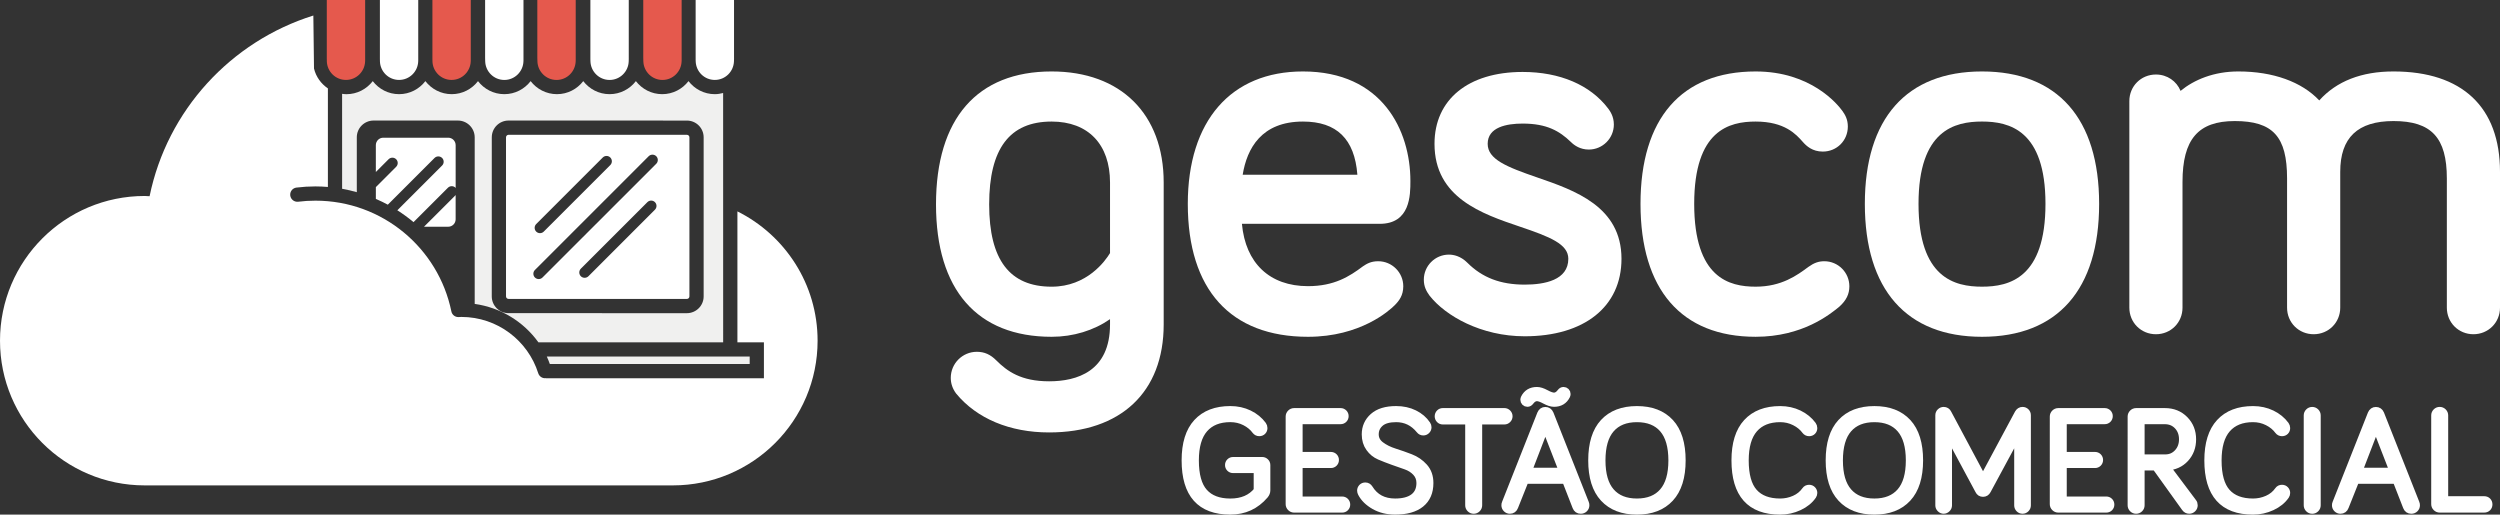 <?xml version="1.0" encoding="utf-8"?>
<!-- Generator: Adobe Illustrator 13.0.0, SVG Export Plug-In . SVG Version: 6.00 Build 14948)  -->
<!DOCTYPE svg PUBLIC "-//W3C//DTD SVG 1.1//EN" "http://www.w3.org/Graphics/SVG/1.1/DTD/svg11.dtd">
<svg version="1.1" id="Isolation_Mode" xmlns="http://www.w3.org/2000/svg" xmlns:xlink="http://www.w3.org/1999/xlink" x="0px"
	 y="0px" width="175.539px" height="36.135px" viewBox="0 0 175.539 36.135" enable-background="new 0 0 175.539 36.135"
	 xml:space="preserve">
<rect x="0" y="0" width="175.539" height="36.135" fill="#333333" stroke="none"/>
<g>
	<path fill="#FFFFFF" d="M73.841,5.017c-5.235,0-8.119,3.315-8.119,9.334c0,5.995,2.884,9.297,8.119,9.297
		c1.522,0,2.963-0.447,4.1-1.238v0.372c0,3.3-2.328,3.992-4.279,3.992c-1.966,0-2.942-0.704-3.703-1.466
		c-0.417-0.419-0.839-0.606-1.37-0.606c-1.01,0-1.83,0.821-1.83,1.831c0,0.391,0.124,0.764,0.379,1.103
		c1.452,1.759,3.768,2.728,6.524,2.728c5.039,0,8.047-2.834,8.047-7.582v-9.968C81.709,8.005,78.694,5.017,73.841,5.017
		 M73.841,8.535c2.567,0,4.1,1.6,4.1,4.279v4.956c-0.321,0.531-1.606,2.36-4.1,2.36c-2.952,0-4.386-1.891-4.386-5.779
		C69.456,10.437,70.889,8.535,73.841,8.535"/>
</g>
<g>
	<path fill="#FFFFFF" d="M99.032,12.707c0-3.548-1.976-7.69-7.546-7.69c-5.062,0-8.084,3.476-8.084,9.297
		c0,6.019,2.998,9.334,8.441,9.334c3.685,0,5.714-1.843,6.084-2.213c0.314-0.314,0.605-0.692,0.605-1.334
		c0-0.968-0.79-1.758-1.76-1.758c-0.501,0-0.791,0.167-1.076,0.359c-0.938,0.705-2.008,1.391-3.853,1.391
		c-2.697,0-4.392-1.621-4.64-4.377h9.676C99.032,15.716,99.032,13.684,99.032,12.707 M91.486,8.535c2.373,0,3.63,1.223,3.823,3.734
		h-8.053C87.557,10.419,88.577,8.535,91.486,8.535"/>
</g>
<g>
	<path fill="#FFFFFF" d="M107.932,12.458c-2.162-0.744-3.474-1.275-3.474-2.36c0-1.173,1.336-1.421,2.456-1.421
		c1.697,0,2.584,0.521,3.384,1.29c0.242,0.243,0.659,0.534,1.261,0.534c0.97,0,1.759-0.79,1.759-1.76
		c0-0.576-0.274-0.949-0.396-1.116c-1.256-1.659-3.39-2.573-6.008-2.573c-3.818,0-6.189,1.934-6.189,5.046
		c0,3.788,3.328,4.913,6.002,5.819c2.112,0.714,3.394,1.221,3.394,2.255c0,1.498-1.666,1.813-3.063,1.813
		c-1.698,0-2.977-0.488-4.027-1.538c-0.47-0.47-0.966-0.569-1.297-0.569c-0.969,0-1.759,0.79-1.759,1.76
		c0,0.494,0.185,0.82,0.406,1.125c1.117,1.418,3.615,2.849,6.677,2.849c4.191,0,6.796-2.084,6.796-5.44
		C113.854,14.499,110.57,13.367,107.932,12.458"/>
</g>
<g>
	<path fill="#FFFFFF" d="M128.096,18.343c-0.4,0-0.719,0.112-1.119,0.398c-0.792,0.586-1.878,1.388-3.704,1.388
		c-1.851,0-4.314-0.603-4.314-5.815c0-5.18,2.463-5.779,4.314-5.779c2.048,0,2.843,0.898,3.313,1.43
		c0.255,0.291,0.675,0.678,1.403,0.678c0.985,0,1.758-0.772,1.758-1.759c0-0.495-0.185-0.821-0.388-1.103
		c-0.335-0.461-2.202-2.764-6.086-2.764c-5.212,0-8.084,3.302-8.084,9.297c0,6.019,2.872,9.333,8.084,9.333
		c3.295,0,5.218-1.574,5.878-2.115c0.486-0.438,0.703-0.88,0.703-1.431C129.854,19.132,129.065,18.343,128.096,18.343"/>
</g>
<g>
	<path fill="#FFFFFF" d="M139.167,5.017c-5.304,0-8.226,3.302-8.226,9.297c0,6.019,2.922,9.334,8.226,9.334
		c5.304,0,8.225-3.315,8.225-9.334C147.392,8.318,144.471,5.017,139.167,5.017 M139.167,20.129c-1.914,0-4.457-0.603-4.457-5.816
		c0-5.18,2.543-5.779,4.457-5.779s4.457,0.599,4.457,5.779C143.624,19.526,141.081,20.129,139.167,20.129"/>
</g>
<g>
	<path fill="#FFFFFF" d="M168.063,5.017c-2.251,0-4.001,0.684-5.215,2.034c-1.228-1.304-3.236-2.034-5.681-2.034
		c-1.714,0-3.098,0.576-4.058,1.364c-0.276-0.68-0.938-1.149-1.729-1.149c-1.046,0-1.867,0.819-1.867,1.865v14.506
		c0,1.046,0.821,1.865,1.867,1.865c1.047,0,1.866-0.819,1.866-1.865v-8.824c0-3,1.098-4.279,3.671-4.279
		c2.677,0,3.671,1.091,3.671,4.027v9.076c0,1.046,0.82,1.865,1.867,1.865c1.046,0,1.866-0.819,1.866-1.865v-9.539
		c0-2.398,1.224-3.564,3.742-3.564c2.659,0,3.744,1.166,3.744,4.027v9.076c0,1.046,0.819,1.865,1.865,1.865
		c1.047,0,1.867-0.819,1.867-1.865v-9.539C175.539,7.52,172.884,5.017,168.063,5.017"/>
</g>
<g>
	<path fill="#FFFFFF" stroke="#FFFFFF" stroke-width="0.5" d="M86.388,35.255c0.826,0,1.456-0.271,1.89-0.813v-1.474h-1.697
		c-0.088,0-0.163-0.03-0.224-0.091s-0.091-0.135-0.091-0.224c0-0.088,0.03-0.163,0.091-0.223c0.061-0.061,0.135-0.092,0.224-0.092
		h2.052c0.082,0,0.154,0.031,0.218,0.092c0.064,0.061,0.097,0.135,0.097,0.223v1.778c0,0.115-0.044,0.227-0.132,0.335
		c-0.637,0.746-1.446,1.118-2.428,1.118c-2.113,0-3.17-1.185-3.17-3.556c0-1.179,0.276-2.068,0.828-2.667
		c0.552-0.6,1.333-0.899,2.342-0.899c0.48,0,0.921,0.097,1.321,0.29c0.399,0.193,0.721,0.456,0.965,0.788
		c0.047,0.067,0.071,0.139,0.071,0.213c0,0.095-0.03,0.172-0.091,0.233s-0.139,0.091-0.234,0.091c-0.108,0-0.196-0.044-0.264-0.132
		c-0.183-0.25-0.43-0.456-0.742-0.615s-0.654-0.239-1.026-0.239c-0.792,0-1.401,0.244-1.824,0.731
		c-0.424,0.488-0.635,1.223-0.635,2.205c0,1.022,0.207,1.766,0.62,2.23S85.575,35.255,86.388,35.255z"/>
	<path fill="#FFFFFF" stroke="#FFFFFF" stroke-width="0.5" d="M94.242,35.743h-3.373c-0.095,0-0.176-0.034-0.244-0.102
		c-0.068-0.068-0.102-0.149-0.102-0.244V29.25c0-0.095,0.034-0.176,0.102-0.244c0.067-0.067,0.149-0.102,0.244-0.102h3.261
		c0.088,0,0.163,0.031,0.224,0.092c0.061,0.061,0.091,0.135,0.091,0.223c0,0.088-0.03,0.163-0.091,0.224s-0.135,0.091-0.224,0.091
		h-2.916v2.449h2.235c0.088,0,0.163,0.031,0.224,0.091c0.061,0.061,0.091,0.136,0.091,0.224c0,0.088-0.03,0.163-0.091,0.224
		s-0.136,0.091-0.224,0.091h-2.235v2.5h3.027c0.088,0,0.163,0.03,0.224,0.091s0.091,0.136,0.091,0.224s-0.03,0.163-0.091,0.224
		S94.33,35.743,94.242,35.743z"/>
	<path fill="#FFFFFF" stroke="#FFFFFF" stroke-width="0.5" d="M99.677,30.195c-0.434-0.535-0.982-0.803-1.646-0.803
		c-0.501,0-0.872,0.105-1.112,0.315c-0.241,0.21-0.361,0.474-0.361,0.792c0,0.305,0.132,0.557,0.396,0.757
		c0.264,0.2,0.584,0.359,0.96,0.478c0.376,0.119,0.751,0.251,1.127,0.396s0.696,0.366,0.96,0.66
		c0.264,0.295,0.396,0.669,0.396,1.123c0,0.637-0.21,1.124-0.63,1.463s-1.023,0.508-1.809,0.508c-0.548,0-1.035-0.12-1.458-0.36
		c-0.423-0.241-0.726-0.537-0.909-0.889c-0.034-0.068-0.051-0.128-0.051-0.183c0-0.088,0.031-0.164,0.091-0.229
		c0.061-0.064,0.139-0.096,0.234-0.096c0.122,0,0.217,0.054,0.285,0.162c0.393,0.644,0.996,0.965,1.808,0.965
		c0.563,0,0.994-0.113,1.295-0.34c0.301-0.227,0.452-0.561,0.452-1c0-0.292-0.095-0.539-0.284-0.742
		c-0.19-0.204-0.427-0.354-0.711-0.452c-0.284-0.098-0.593-0.207-0.924-0.325c-0.332-0.119-0.64-0.239-0.925-0.361
		s-0.521-0.315-0.711-0.579c-0.19-0.264-0.285-0.583-0.285-0.955c0-0.501,0.185-0.916,0.554-1.245
		c0.369-0.328,0.906-0.493,1.61-0.493c0.474,0,0.901,0.093,1.28,0.279c0.379,0.187,0.677,0.442,0.894,0.767
		c0.041,0.061,0.061,0.125,0.061,0.193c0,0.088-0.032,0.164-0.097,0.229s-0.141,0.096-0.229,0.096
		C99.833,30.327,99.745,30.283,99.677,30.195z"/>
	<path fill="#FFFFFF" stroke="#FFFFFF" stroke-width="0.5" d="M103.132,29.555h-1.819c-0.095,0-0.172-0.032-0.233-0.097
		c-0.061-0.064-0.092-0.14-0.092-0.229c0-0.088,0.031-0.164,0.092-0.229s0.139-0.097,0.233-0.097h4.318
		c0.088,0,0.164,0.032,0.229,0.097c0.064,0.064,0.096,0.141,0.096,0.229c0,0.088-0.032,0.165-0.096,0.229
		c-0.064,0.064-0.141,0.097-0.229,0.097h-1.809v5.923c0,0.095-0.034,0.176-0.102,0.244c-0.068,0.068-0.149,0.102-0.244,0.102
		s-0.176-0.034-0.244-0.102c-0.068-0.067-0.102-0.149-0.102-0.244V29.555z"/>
	<path fill="#FFFFFF" stroke="#FFFFFF" stroke-width="0.5" d="M109.929,33.721h-2.834l-0.742,1.859
		c-0.061,0.163-0.173,0.244-0.335,0.244c-0.095,0-0.176-0.034-0.244-0.102c-0.068-0.067-0.102-0.149-0.102-0.244
		c0-0.061,0.01-0.112,0.03-0.152l2.479-6.269c0.068-0.155,0.176-0.233,0.325-0.233c0.156,0,0.268,0.078,0.335,0.233l2.479,6.269
		c0.021,0.047,0.03,0.098,0.03,0.152c0,0.095-0.034,0.176-0.102,0.244c-0.068,0.068-0.152,0.102-0.254,0.102
		c-0.163,0-0.274-0.078-0.335-0.233L109.929,33.721z M107.917,27.421c0.176,0,0.386,0.066,0.63,0.198
		c0.244,0.132,0.434,0.198,0.569,0.198c0.169,0,0.325-0.095,0.467-0.285c0.054-0.074,0.122-0.112,0.203-0.112
		c0.067,0,0.125,0.024,0.173,0.071s0.071,0.105,0.071,0.173c0,0.041-0.01,0.081-0.03,0.122c-0.176,0.353-0.471,0.528-0.884,0.528
		c-0.176,0-0.386-0.066-0.63-0.198c-0.244-0.132-0.434-0.198-0.569-0.198c-0.169,0-0.325,0.095-0.467,0.285
		c-0.054,0.074-0.122,0.111-0.203,0.111c-0.068,0-0.125-0.023-0.173-0.071s-0.071-0.105-0.071-0.173c0-0.041,0.01-0.081,0.03-0.122
		C107.209,27.598,107.504,27.421,107.917,27.421z M109.715,33.091l-1.209-3.109l-1.199,3.109H109.715z"/>
	<path fill="#FFFFFF" stroke="#FFFFFF" stroke-width="0.5" d="M117.274,34.986c-0.555,0.599-1.334,0.899-2.336,0.899
		c-1.003,0-1.782-0.3-2.337-0.899c-0.556-0.6-0.833-1.485-0.833-2.657c0-1.179,0.276-2.068,0.828-2.667
		c0.552-0.6,1.333-0.899,2.342-0.899c1.009,0,1.79,0.3,2.342,0.899c0.552,0.599,0.828,1.488,0.828,2.667
		C118.108,33.501,117.83,34.386,117.274,34.986z M116.762,30.124c-0.424-0.488-1.031-0.731-1.824-0.731s-1.401,0.244-1.824,0.731
		c-0.424,0.488-0.635,1.223-0.635,2.205c0,0.975,0.211,1.707,0.635,2.194c0.423,0.488,1.031,0.731,1.824,0.731
		s1.4-0.244,1.824-0.731c0.423-0.488,0.635-1.219,0.635-2.194C117.396,31.347,117.185,30.612,116.762,30.124z"/>
	<path fill="#FFFFFF" stroke="#FFFFFF" stroke-width="0.5" d="M124.996,35.885c-2.113,0-3.17-1.185-3.17-3.556
		c0-1.179,0.276-2.068,0.828-2.667c0.552-0.6,1.333-0.899,2.342-0.899c0.48,0,0.921,0.097,1.321,0.29
		c0.399,0.193,0.721,0.456,0.965,0.788c0.047,0.067,0.071,0.139,0.071,0.213c0,0.095-0.03,0.172-0.091,0.233
		s-0.139,0.091-0.234,0.091c-0.108,0-0.196-0.044-0.264-0.132c-0.183-0.25-0.432-0.456-0.747-0.615s-0.655-0.239-1.021-0.239
		c-0.792,0-1.401,0.244-1.824,0.731c-0.424,0.488-0.635,1.223-0.635,2.205c0,1.022,0.207,1.766,0.62,2.23s1.026,0.696,1.839,0.696
		c0.352,0,0.687-0.071,1.006-0.213c0.318-0.142,0.572-0.349,0.762-0.62c0.061-0.088,0.149-0.132,0.264-0.132
		c0.095,0,0.173,0.032,0.234,0.097s0.091,0.141,0.091,0.229c0,0.068-0.021,0.132-0.061,0.193c-0.224,0.325-0.545,0.586-0.965,0.782
		S125.463,35.885,124.996,35.885z"/>
	<path fill="#FFFFFF" stroke="#FFFFFF" stroke-width="0.5" d="M133.947,34.986c-0.555,0.599-1.334,0.899-2.336,0.899
		c-1.003,0-1.782-0.3-2.337-0.899c-0.556-0.6-0.833-1.485-0.833-2.657c0-1.179,0.276-2.068,0.828-2.667
		c0.552-0.6,1.333-0.899,2.342-0.899c1.009,0,1.79,0.3,2.342,0.899c0.552,0.599,0.828,1.488,0.828,2.667
		C134.78,33.501,134.502,34.386,133.947,34.986z M133.434,30.124c-0.424-0.488-1.031-0.731-1.824-0.731s-1.401,0.244-1.824,0.731
		c-0.424,0.488-0.635,1.223-0.635,2.205c0,0.975,0.211,1.707,0.635,2.194c0.423,0.488,1.031,0.731,1.824,0.731
		s1.4-0.244,1.824-0.731c0.423-0.488,0.635-1.219,0.635-2.194C134.069,31.347,133.857,30.612,133.434,30.124z"/>
	<path fill="#FFFFFF" stroke="#FFFFFF" stroke-width="0.5" d="M139.24,34.635c-0.142,0-0.244-0.064-0.305-0.193l-2.124-3.953v4.999
		c0,0.088-0.034,0.166-0.102,0.233c-0.068,0.068-0.146,0.102-0.234,0.102s-0.166-0.034-0.233-0.102
		c-0.068-0.067-0.102-0.146-0.102-0.233v-6.33c0-0.095,0.034-0.174,0.102-0.239c0.067-0.064,0.146-0.097,0.233-0.097
		c0.143,0,0.244,0.064,0.305,0.193l2.459,4.603l2.469-4.603c0.075-0.128,0.176-0.193,0.305-0.193c0.095,0,0.174,0.032,0.239,0.097
		s0.097,0.144,0.097,0.239v6.33c0,0.088-0.032,0.166-0.097,0.233c-0.064,0.068-0.144,0.102-0.239,0.102
		c-0.095,0-0.174-0.034-0.239-0.102c-0.064-0.067-0.096-0.146-0.096-0.233V30.49l-2.134,3.953
		C139.477,34.571,139.375,34.635,139.24,34.635z"/>
	<path fill="#FFFFFF" stroke="#FFFFFF" stroke-width="0.5" d="M147.896,35.743h-3.373c-0.095,0-0.176-0.034-0.244-0.102
		c-0.068-0.068-0.102-0.149-0.102-0.244V29.25c0-0.095,0.034-0.176,0.102-0.244c0.067-0.067,0.149-0.102,0.244-0.102h3.261
		c0.088,0,0.163,0.031,0.224,0.092c0.061,0.061,0.091,0.135,0.091,0.223c0,0.088-0.03,0.163-0.091,0.224s-0.135,0.091-0.224,0.091
		h-2.916v2.449h2.235c0.088,0,0.163,0.031,0.224,0.091c0.061,0.061,0.091,0.136,0.091,0.224c0,0.088-0.03,0.163-0.091,0.224
		s-0.136,0.091-0.224,0.091h-2.235v2.5h3.027c0.088,0,0.163,0.03,0.224,0.091s0.091,0.136,0.091,0.224s-0.03,0.163-0.091,0.224
		S147.984,35.743,147.896,35.743z"/>
	<path fill="#FFFFFF" stroke="#FFFFFF" stroke-width="0.5" d="M150.335,32.786v2.692c0,0.095-0.034,0.176-0.102,0.244
		c-0.067,0.068-0.149,0.102-0.244,0.102s-0.176-0.034-0.244-0.102c-0.068-0.067-0.102-0.149-0.102-0.244V29.25
		c0-0.095,0.034-0.176,0.102-0.244c0.067-0.067,0.149-0.102,0.244-0.102h2.022c0.562,0,1.026,0.187,1.392,0.559
		c0.366,0.373,0.548,0.833,0.548,1.382c0,0.535-0.167,0.985-0.503,1.351s-0.774,0.563-1.315,0.589l1.859,2.479
		c0.047,0.054,0.071,0.125,0.071,0.213c0,0.095-0.034,0.176-0.102,0.244c-0.068,0.068-0.149,0.102-0.244,0.102
		c-0.122,0-0.22-0.054-0.295-0.162l-2.063-2.875H150.335z M150.335,29.535v2.622h1.696c0.353,0,0.644-0.125,0.874-0.376
		c0.23-0.25,0.345-0.562,0.345-0.935c0-0.379-0.117-0.693-0.35-0.94c-0.234-0.247-0.534-0.371-0.899-0.371H150.335z"/>
	<path fill="#FFFFFF" stroke="#FFFFFF" stroke-width="0.5" d="M158.199,35.885c-2.113,0-3.17-1.185-3.17-3.556
		c0-1.179,0.276-2.068,0.828-2.667c0.552-0.6,1.333-0.899,2.342-0.899c0.48,0,0.921,0.097,1.321,0.29
		c0.399,0.193,0.721,0.456,0.965,0.788c0.047,0.067,0.071,0.139,0.071,0.213c0,0.095-0.03,0.172-0.091,0.233
		s-0.139,0.091-0.234,0.091c-0.108,0-0.196-0.044-0.264-0.132c-0.183-0.25-0.432-0.456-0.747-0.615s-0.655-0.239-1.021-0.239
		c-0.792,0-1.401,0.244-1.824,0.731c-0.424,0.488-0.635,1.223-0.635,2.205c0,1.022,0.207,1.766,0.62,2.23s1.026,0.696,1.839,0.696
		c0.352,0,0.687-0.071,1.006-0.213c0.318-0.142,0.572-0.349,0.762-0.62c0.061-0.088,0.149-0.132,0.264-0.132
		c0.095,0,0.173,0.032,0.234,0.097s0.091,0.141,0.091,0.229c0,0.068-0.021,0.132-0.061,0.193c-0.224,0.325-0.545,0.586-0.965,0.782
		S158.666,35.885,158.199,35.885z"/>
	<path fill="#FFFFFF" stroke="#FFFFFF" stroke-width="0.5" d="M162.7,29.169v6.31c0,0.095-0.034,0.176-0.102,0.244
		c-0.067,0.068-0.149,0.102-0.244,0.102s-0.176-0.034-0.244-0.102c-0.068-0.067-0.102-0.149-0.102-0.244v-6.31
		c0-0.095,0.034-0.176,0.102-0.244c0.067-0.068,0.149-0.102,0.244-0.102s0.176,0.034,0.244,0.102
		C162.666,28.993,162.7,29.074,162.7,29.169z"/>
	<path fill="#FFFFFF" stroke="#FFFFFF" stroke-width="0.5" d="M168.247,33.721h-2.834l-0.742,1.859
		c-0.061,0.163-0.173,0.244-0.335,0.244c-0.095,0-0.176-0.034-0.244-0.102c-0.068-0.067-0.102-0.149-0.102-0.244
		c0-0.061,0.01-0.112,0.03-0.152l2.479-6.269c0.068-0.155,0.176-0.233,0.325-0.233c0.156,0,0.268,0.078,0.335,0.233l2.479,6.269
		c0.021,0.047,0.03,0.098,0.03,0.152c0,0.095-0.034,0.176-0.102,0.244c-0.068,0.068-0.152,0.102-0.254,0.102
		c-0.163,0-0.274-0.078-0.335-0.233L168.247,33.721z M168.033,33.091l-1.209-3.109l-1.199,3.109H168.033z"/>
	<path fill="#FFFFFF" stroke="#FFFFFF" stroke-width="0.5" d="M171.65,35.092h2.784c0.095,0,0.173,0.031,0.233,0.092
		c0.061,0.061,0.092,0.139,0.092,0.233c0,0.095-0.031,0.173-0.092,0.234c-0.061,0.061-0.139,0.091-0.233,0.091h-3.129
		c-0.095,0-0.176-0.034-0.244-0.102c-0.068-0.068-0.102-0.149-0.102-0.244v-6.229c0-0.095,0.034-0.176,0.102-0.244
		c0.067-0.068,0.149-0.102,0.244-0.102s0.176,0.034,0.244,0.102c0.068,0.068,0.102,0.149,0.102,0.244V35.092z"/>
</g>
<g>
	<g>
		<path fill="#F0F0EF" d="M24.021,6.588l0.001,6.667c0.351,0.062,0.693,0.145,1.031,0.24V9.641c0-0.648,0.524-1.175,1.177-1.177
			h5.922c0.65,0.002,1.177,0.528,1.179,1.177v11.698c1.837,0.26,3.436,1.255,4.472,2.696h12.974L50.775,6.53
			c-0.188,0.048-0.381,0.082-0.583,0.082c-0.755,0-1.42-0.362-1.848-0.916c-0.428,0.554-1.092,0.916-1.847,0.916
			c-0.756,0-1.42-0.362-1.848-0.916c-0.428,0.554-1.091,0.916-1.846,0.916c-0.757,0-1.421-0.362-1.849-0.916
			c-0.428,0.554-1.091,0.916-1.846,0.916c-0.756,0-1.42-0.361-1.849-0.915c-0.428,0.553-1.091,0.915-1.847,0.915
			c-0.757,0-1.421-0.361-1.849-0.915c-0.428,0.553-1.091,0.915-1.847,0.915c-0.755,0-1.42-0.362-1.848-0.916
			c-0.428,0.554-1.091,0.916-1.847,0.916c-0.755,0-1.419-0.361-1.848-0.915c-0.428,0.554-1.092,0.917-1.848,0.917
			C24.222,6.614,24.122,6.601,24.021,6.588z M34.531,9.642c0-0.65,0.524-1.176,1.176-1.178l12.524,0.002
			c0.65,0,1.176,0.526,1.176,1.176v11.17c0,0.65-0.528,1.176-1.176,1.178l-12.524-0.002c-0.65,0-1.176-0.526-1.178-1.176
			L34.531,9.642z"/>
	</g>
	<g>
		<path fill="#FFFFFF" d="M35.412,5.614c0.729,0,1.324-0.587,1.343-1.316l0.002-0.081V0h-2.695v4.057L34.068,4.3
			C34.086,5.027,34.679,5.614,35.412,5.614z"/>
	</g>
	<g>
		<path fill="#E5594D" d="M39.079,5.614c0.729,0,1.324-0.587,1.343-1.316l0.002-0.081V0h-2.695v4.057L37.735,4.3
			C37.753,5.027,38.346,5.614,39.079,5.614z"/>
	</g>
	<g>
		<path fill="#E5594D" d="M46.517,5.614c0.729,0,1.324-0.587,1.343-1.316l0.002-0.081V0h-2.695v4.057L45.173,4.3
			C45.191,5.027,45.784,5.614,46.517,5.614z"/>
	</g>
	<g>
		<path fill="#FFFFFF" d="M35.708,20.988l12.524,0.002c0.098-0.002,0.176-0.08,0.176-0.178V9.642c0-0.098-0.078-0.176-0.176-0.176
			L35.708,9.464c-0.098,0.002-0.178,0.08-0.178,0.178v11.17C35.53,20.91,35.609,20.988,35.708,20.988z M45.987,14.724l-4.671,4.673
			c-0.074,0.073-0.17,0.109-0.267,0.109s-0.192-0.037-0.265-0.109c-0.146-0.148-0.146-0.384,0-0.532l4.673-4.671
			c0.146-0.146,0.384-0.146,0.53,0S46.133,14.578,45.987,14.724z M37.65,15.732l4.673-4.673c0.146-0.146,0.384-0.146,0.53,0
			c0.146,0.146,0.146,0.384,0,0.531l-4.673,4.672c-0.073,0.073-0.169,0.109-0.265,0.109c-0.096,0-0.192-0.037-0.265-0.109
			C37.504,16.116,37.504,15.878,37.65,15.732z M37.56,18.956l7.987-7.987c0.146-0.146,0.384-0.146,0.532,0
			c0.146,0.146,0.146,0.384,0,0.53l-7.989,7.987c-0.073,0.073-0.169,0.109-0.265,0.109c-0.096,0-0.192-0.037-0.265-0.109
			C37.414,19.34,37.414,19.102,37.56,18.956z"/>
	</g>
	<g>
		<path fill="#FFFFFF" d="M51.778,14.842v9.193h1.861v2.023v0.5H38.333c-0.001-0.003-0.002-0.006-0.003-0.009
			c-0.019,0.002-0.039,0.009-0.058,0.009c-0.213,0-0.411-0.136-0.479-0.349c-0.725-2.292-2.868-3.955-5.4-3.955
			c-0.034,0-0.098,0.008-0.196,0.01c-0.242,0.008-0.457-0.16-0.504-0.398c-0.909-4.437-4.84-7.778-9.545-7.776
			c-0.413,0-0.813,0.024-1.207,0.074c-0.274,0.034-0.526-0.16-0.561-0.435c-0.034-0.274,0.16-0.524,0.435-0.558
			c0.438-0.054,0.882-0.082,1.333-0.082c0.294,0,0.586,0.015,0.875,0.038V6.207c-0.479-0.324-0.837-0.815-0.975-1.396L22.002,1.09
			c-5.799,1.816-10.26,6.656-11.498,12.688c-0.115-0.004-0.228-0.017-0.344-0.017C4.549,13.761,0,18.31,0,23.922
			c0,5.611,4.549,10.16,10.161,10.16c2.836,0,13.301-0.001,16.891-0.001c4.52,0,16.604,0.001,20.195,0.001
			c5.612,0,10.161-4.549,10.161-10.16C57.408,19.941,55.113,16.507,51.778,14.842z"/>
	</g>
	<g>
		<path fill="#FFFFFF" d="M42.803,5.614c0.729,0,1.324-0.587,1.342-1.314l0.004-0.162V0h-2.695v4.138L41.458,4.3
			C41.477,5.027,42.07,5.614,42.803,5.614z"/>
	</g>
	<g>
		<path fill="#FFFFFF" d="M31.993,10.19c0-0.288-0.233-0.521-0.521-0.521h-4.561c-0.288,0-0.521,0.233-0.521,0.521v1.887
			l0.895-0.896c0.148-0.146,0.386-0.146,0.532,0s0.146,0.384,0,0.53l-1.426,1.427v0.829c0.287,0.124,0.567,0.258,0.84,0.405
			l3.28-3.28c0.146-0.146,0.384-0.146,0.532,0c0.146,0.146,0.146,0.384,0,0.53l-3.145,3.144c0.398,0.252,0.777,0.53,1.137,0.832
			l2.417-2.416c0.146-0.146,0.384-0.146,0.53,0c0.008,0.008,0.005,0.021,0.012,0.029V10.19z"/>
	</g>
	<g>
		<path fill="#FFFFFF" d="M29.772,15.92h1.7c0.288,0,0.521-0.233,0.521-0.521v-1.717c-0.007,0.008-0.004,0.021-0.012,0.029
			L29.772,15.92z"/>
	</g>
	<g>
		<path fill="#F0F0EF" d="M38.606,25.558H52.64v-0.522h-0.862v0H38.395C38.476,25.205,38.54,25.382,38.606,25.558z"/>
	</g>
	<g>
		<path fill="#FFFFFF" d="M26.677,4.3c0.018,0.727,0.611,1.314,1.344,1.312c0.73,0.002,1.324-0.585,1.344-1.312l0.002-0.081V0.002
			h-2.693v4.136l0.003,0.118l0.001,0.008L26.676,4.27L26.677,4.3z"/>
	</g>
	<g>
		<path fill="#E5594D" d="M22.949,4.3c0.018,0.727,0.611,1.314,1.344,1.312c0.73,0.002,1.324-0.585,1.344-1.312l0.002-0.081V0.002
			h-2.693v4.136l0.003,0.118l0.001,0.008L22.948,4.27L22.949,4.3z"/>
	</g>
	<g>
		<path fill="#E5594D" d="M30.365,4.3c0.018,0.727,0.611,1.314,1.344,1.312c0.73,0.002,1.324-0.585,1.344-1.312l0.002-0.081V0.002
			h-2.693v4.136l0.003,0.118l0.001,0.008L30.364,4.27L30.365,4.3z"/>
	</g>
	<g>
		<path fill="#FFFFFF" d="M48.844,4.138L48.848,4.3c0.02,0.729,0.611,1.314,1.344,1.312c0.731,0.002,1.324-0.585,1.344-1.314
			l0.004-0.162V0.002h-2.695V4.138z"/>
	</g>
</g>
</svg>
